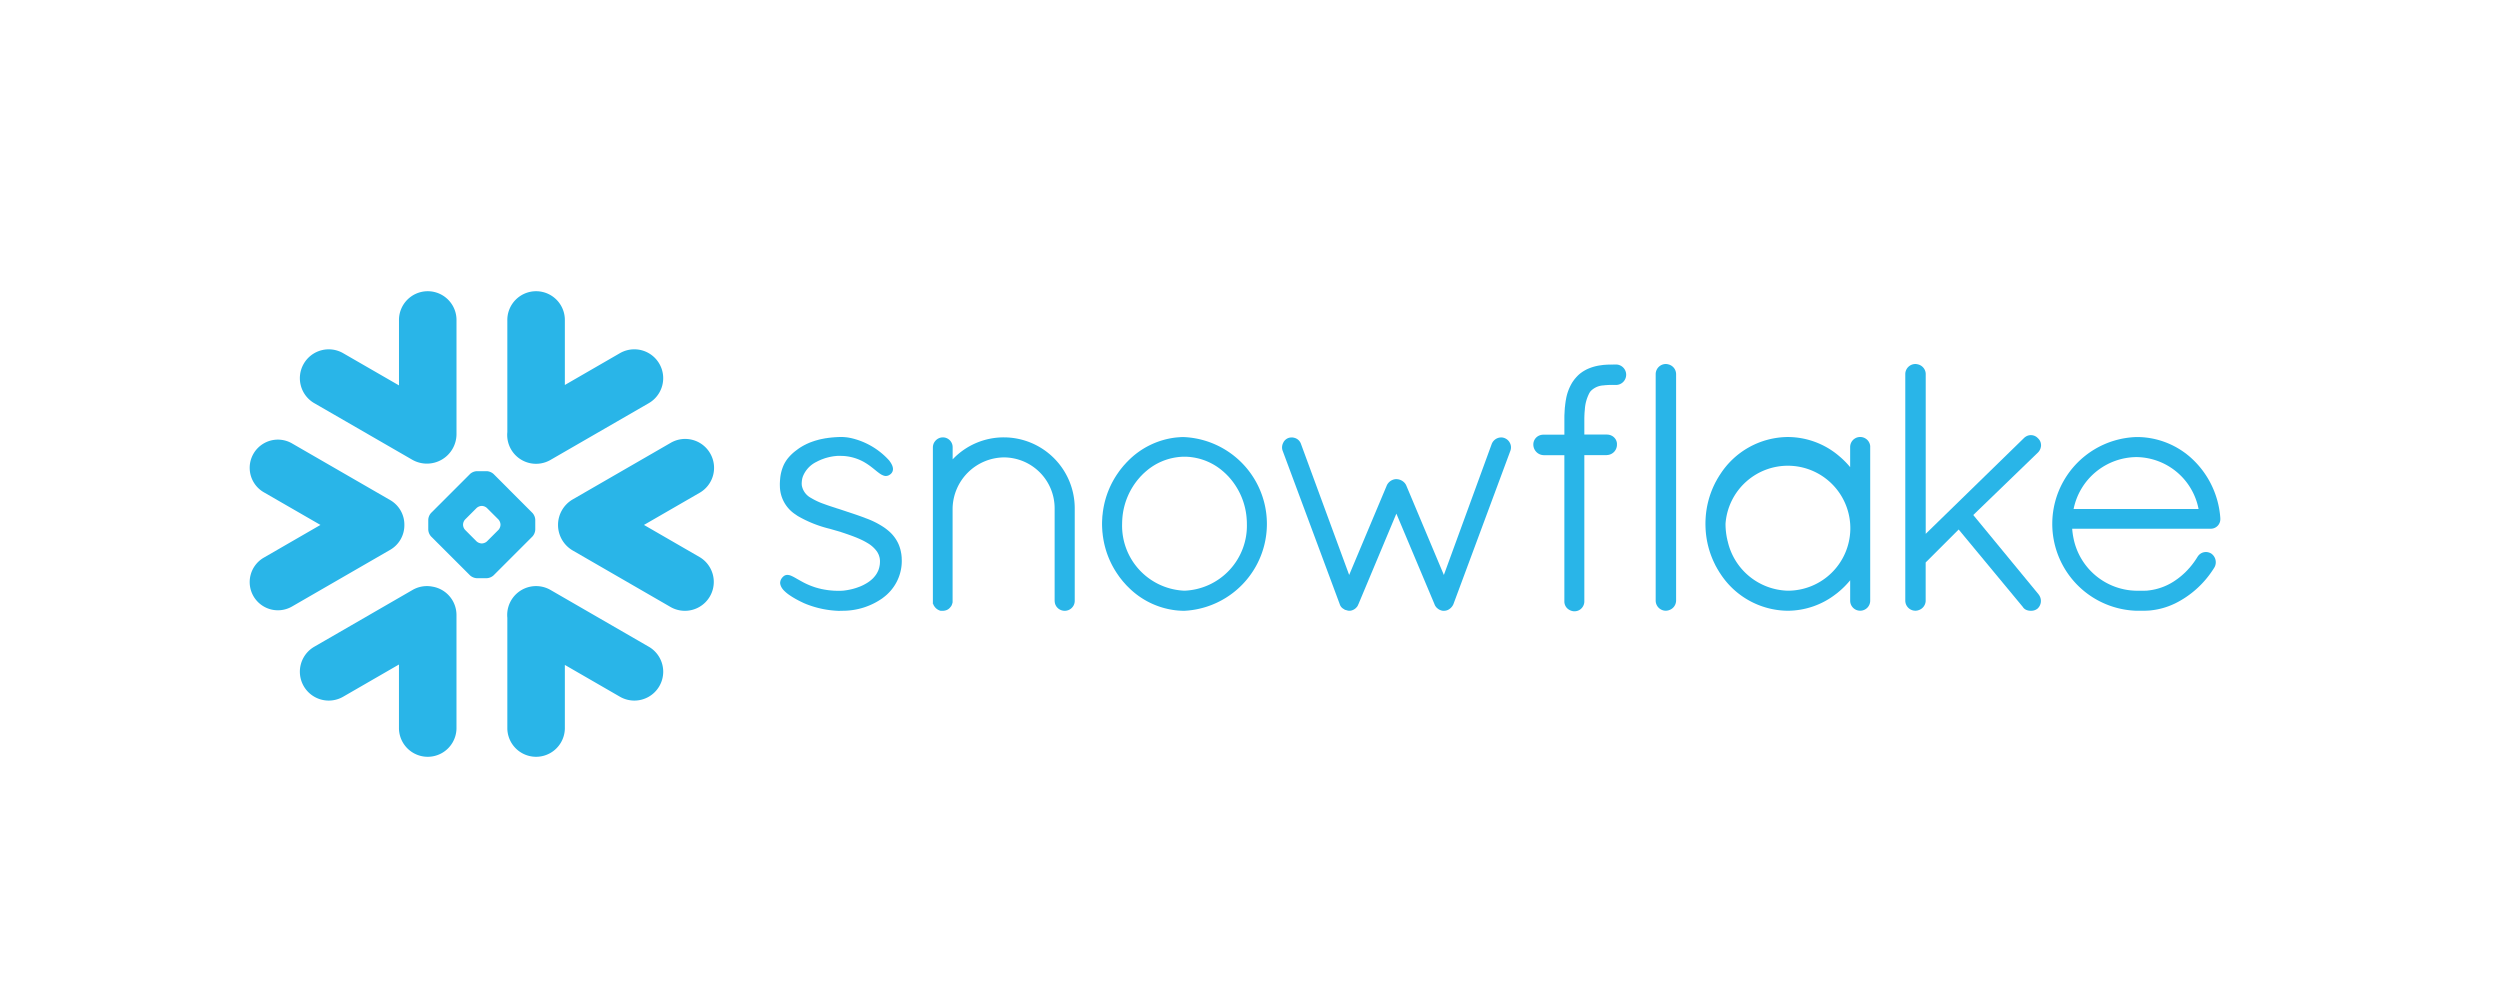 <svg id="Layer_1" data-name="Layer 1" xmlns="http://www.w3.org/2000/svg" viewBox="0 0 150 60"><defs><style>.cls-1{fill:#29b5e8;}</style></defs><path class="cls-1" d="M38.926,38.803,33.03,35.397A1.733,1.733,0,0,0,30.44,37.066v6.657a1.726,1.726,0,0,0,3.451,0V39.895l3.304,1.908a1.732,1.732,0,1,0,1.732-3Z"/><path class="cls-1" d="M24.262,31.504a1.698,1.698,0,0,0-.846-1.496L17.52,26.604a1.692,1.692,0,1,0-1.692,2.932l3.399,1.96-3.399,1.963a1.693,1.693,0,0,0-.62,2.312,1.694,1.694,0,0,0,2.312.62l5.896-3.404A1.702,1.702,0,0,0,24.262,31.504Z"/><path class="cls-1" d="M18.858,24.191l5.896,3.404A1.775,1.775,0,0,0,27.39,26.064V19.241a1.726,1.726,0,1,0-3.451,0v3.883L20.59,21.192a1.732,1.732,0,1,0-1.732,3Z"/><path class="cls-1" d="M32.116,31.78v-.595a.657.657,0,0,0-.168-.407l-2.337-2.34a.663.663,0,0,0-.407-.168H28.61a.663.663,0,0,0-.407.168l-2.339,2.34a.657.657,0,0,0-.168.407V31.78a.669.669,0,0,0,.168.407l2.339,2.337a.663.663,0,0,0,.407.168h.595a.663.663,0,0,0,.407-.168l2.337-2.337A.669.669,0,0,0,32.116,31.78ZM30.03,31.494a.483.483,0,0,1-.123.299l-.69.69a.483.483,0,0,1-.299.123h-.025a.495.495,0,0,1-.299-.123l-.688-.69a.483.483,0,0,1-.123-.299v-.025a.483.483,0,0,1,.123-.299l.688-.688a.483.483,0,0,1,.299-.126h.025a.472.472,0,0,1,.299.126l.69.688a.495.495,0,0,1,.123.299Z"/><path class="cls-1" d="M33.03,27.595l5.896-3.404a1.732,1.732,0,1,0-1.732-3L33.891,23.099V19.241a1.726,1.726,0,1,0-3.451,0v6.687A1.731,1.731,0,0,0,33.03,27.595Z"/><path class="cls-1" d="M25.936,35.196a1.719,1.719,0,0,0-1.182.201l-5.896,3.406a1.732,1.732,0,1,0,1.732,3L23.938,39.87v3.853a1.726,1.726,0,0,0,3.451,0V36.901A1.726,1.726,0,0,0,25.936,35.196Z"/><path class="cls-1" d="M42.611,27.204a1.73,1.73,0,0,0-2.367-.635l-5.896,3.404a1.773,1.773,0,0,0,0,3.047l5.896,3.406a1.733,1.733,0,0,0,1.732-3.002L38.638,31.496l3.339-1.928A1.727,1.727,0,0,0,42.611,27.204Z"/><path class="cls-1" d="M131.332,27.357c-.02-.015-.04-.033-.06-.048-.022-.018-.045-.035-.065-.053-.04-.03-.08-.063-.123-.093l-.008-.005a4.875,4.875,0,0,0-2.633-.931c-.083-.003-.166-.005-.249-.005a5.214,5.214,0,0,0-.038,10.422h.487c.055,0,.11-.003.166-.003.028-.003.058-.005.085-.005.025-.003.048-.005.07-.005.04-.003.08-.007.12-.013.01,0,.02-.003.03-.003a4.338,4.338,0,0,0,1.325-.379l.01-.003a.583.583,0,0,1,.058-.028,5.743,5.743,0,0,0,2.277-2.033l.015-.023c.02-.03.04-.063.06-.095l.003-.003a.633.633,0,0,0-.193-.841l-.01-.005a.496.496,0,0,0-.063-.033l-.015-.005a.598.598,0,0,0-.063-.023h-.005a.562.562,0,0,0-.158-.023.723.723,0,0,0-.145.018l-.02.007c-.015.005-.028.007-.043.013a.261.261,0,0,1-.028.013c-.01.005-.02.01-.033.015a.236.236,0,0,0-.033.02.249.249,0,0,0-.043.028.099.099,0,0,0-.025.02l-.028.023-.022.023a.294.294,0,0,0-.025.03.066.066,0,0,0-.018.02.59.59,0,0,0-.035.05l-.003.005c-.048.078-.095.153-.146.226l-.018.025c-.018.028-.038.055-.058.083-.013.018-.025.033-.038.05s-.025.035-.04.055-.033.04-.05.063l-.03.038c-.02.022-.038.045-.058.07-.008.01-.018.02-.025.03-.02.022-.04.045-.063.068a.135.135,0,0,1-.025.028l-.06.068-.028.028-.06.06c-.01.01-.02.023-.03.033-.02.018-.038.035-.058.053a.466.466,0,0,1-.038.035c-.015.015-.033.03-.048.045a.389.389,0,0,0-.048.043l-.04.033c-.02.018-.04.035-.06.05l-.028.023c-.025.02-.05.04-.073.058l-.018.013c-.028.023-.058.045-.085.065h-.003a3.531,3.531,0,0,1-1.76.683l-.008.003c-.035.003-.07.005-.105.005-.04.003-.078.003-.115.003h-.482a3.912,3.912,0,0,1-3.745-3.145,4.326,4.326,0,0,1-.08-.575H132.62a.573.573,0,0,0,.6-.56v-.07A5.37,5.37,0,0,0,131.332,27.357ZM124.416,30.54a3.885,3.885,0,0,1,3.778-3.115,3.844,3.844,0,0,1,3.72,3.115Z"/><path class="cls-1" d="M112.212,26.762a.598.598,0,0,0-.171-.364l-.003-.003a.316.316,0,0,0-.03-.028l-.013-.01a.142.142,0,0,0-.023-.018l-.023-.018a.062.062,0,0,1-.018-.01.23.23,0,0,1-.033-.02l-.01-.003c-.013-.008-.028-.015-.043-.023h-.003a.561.561,0,0,0-.11-.033l-.01-.003-.05-.007c-.02,0-.04-.003-.063-.003-.02,0-.04.003-.06.003l-.05.007-.01.003a.559.559,0,0,0-.11.033h-.003l-.045.023-.007.003a.253.253,0,0,1-.035.02.053.053,0,0,1-.015.01l-.023.018a.152.152,0,0,0-.025.018l-.01.01c-.01.01-.023.018-.033.028v.003a.598.598,0,0,0-.171.364.486.486,0,0,0-.003.06v1.207a5.052,5.052,0,0,0-.653-.658,4.765,4.765,0,0,0-3.087-1.15,4.868,4.868,0,0,0-4.074,2.267l-.025.033c-.025.043-.053.088-.078.13-.018.028-.035.055-.05.083a.97.97,0,0,0-.048.088c-.025.043-.05.088-.073.13-.007.015-.013.03-.02.043a5.372,5.372,0,0,0-.567,2.171c-.005.088-.007.176-.007.266s.003.178.007.266a5.35,5.35,0,0,0,.567,2.169c.007.015.013.03.02.045.023.043.048.088.073.131a.982.982,0,0,0,.048.088c.018.028.033.055.05.083.028.045.053.088.078.131l.025.033a4.868,4.868,0,0,0,4.074,2.267,4.736,4.736,0,0,0,2.887-1.004c.025-.018.053-.038.078-.058l.023-.02a5.16,5.16,0,0,0,.753-.746v1.225a.601.601,0,1,0,1.202,0v-9.22C112.214,26.802,112.212,26.782,112.212,26.762Zm-4.94,8.68a3.801,3.801,0,0,1-3.612-2.975.14.14,0,0,1-.01-.03c-.01-.048-.02-.093-.03-.141-.003-.018-.008-.035-.013-.055-.007-.04-.013-.08-.02-.12-.003-.025-.007-.05-.013-.078-.005-.035-.008-.073-.013-.108-.003-.03-.008-.06-.01-.093-.005-.038-.007-.078-.01-.118,0-.028-.005-.055-.005-.085-.003-.068-.005-.136-.005-.206a3.749,3.749,0,1,1,3.74,4.009Z"/><path class="cls-1" d="M96.952,21.874H96.789a.528.528,0,0,0-.063.003.568.568,0,0,0-.065-.003c-.058,0-.116,0-.173.003-.01,0-.023.003-.033.003a1.232,1.232,0,0,0-.136.008h-.025c-.048.005-.093.007-.138.013a.031.031,0,0,1-.015.003c-.05.007-.098.013-.143.02h-.005a2.831,2.831,0,0,0-.821.254l-.005.003c-.035.02-.073.04-.108.06a.086.086,0,0,0-.02.013c-.03.018-.06.035-.09.055a.37.37,0,0,0-.033.025c-.025.015-.048.033-.073.05-.018.015-.035.03-.053.043l-.045.038c-.028.025-.053.048-.078.073l-.015.015c-.03.033-.06.063-.09.095a.135.135,0,0,1-.015.02c-.025.028-.05.055-.073.083-.007.013-.018.025-.025.038-.02.025-.038.048-.055.073a.089.089,0,0,1-.018.025c-.02.03-.04.06-.058.09l-.007.013a2.868,2.868,0,0,0-.351.966.043.043,0,0,1-.003.018c-.01.048-.018.098-.025.148a.276.276,0,0,0-.005.045c-.007.043-.013.085-.018.131l-.007.078c-.005.035-.01.068-.013.105l-.007.116c-.003.025-.003.05-.005.078l-.008.163c0,.015-.003.025-.003.038-.003.07-.003.143-.003.213v.992h-1.25a.62.62,0,0,0-.226.038.583.583,0,0,0-.387.545.64.64,0,0,0,.296.547.624.624,0,0,0,.311.098h.005v.003h1.25V36.062a.166.166,0,0,0,0,.035V36.12a.576.576,0,0,0,.158.366l.003.003c.013.013.028.025.04.038l.008.005a.284.284,0,0,0,.033.025.074.074,0,0,0,.018.013.04.04,0,0,0,.018.01.62.62,0,0,0,.336.098.412.412,0,0,0,.058-.005.569.569,0,0,0,.314-.133l.003-.003a.202.202,0,0,0,.033-.033l.01-.008c.01-.01.018-.02.025-.028a.592.592,0,0,0,.141-.407V27.306H96.405V27.304h.005a.622.622,0,0,0,.607-.643v-.005a.182.182,0,0,0,0-.038v-.013a.556.556,0,0,0-.158-.346v-.003h-.003a.418.418,0,0,0-.035-.033c-.005-.005-.01-.007-.013-.013l-.028-.02-.025-.018-.018-.01a.28.28,0,0,0-.038-.02l-.01-.005a.356.356,0,0,0-.045-.02l-.01-.005-.045-.015-.015-.003c-.015-.003-.028-.007-.043-.01a.07.07,0,0,1-.023-.003c-.01-.003-.023-.003-.035-.005h-.028l-.023-.003H95.06V25.067c.003-.05.003-.1.005-.148a.218.218,0,0,1,.003-.04c0-.043.003-.085.005-.126l.003-.025c.003-.048.008-.095.013-.14a2.438,2.438,0,0,1,.264-.987l.005-.013c.007-.013.018-.025.025-.038a.216.216,0,0,1,.02-.03.088.088,0,0,1,.013-.02.37.37,0,0,1,.04-.048,1.151,1.151,0,0,1,.761-.329l.015-.003a.531.531,0,0,1,.063-.005c.01-.003.023-.003.033-.005.02,0,.038-.003.058-.003.015,0,.028-.003.045-.003a.359.359,0,0,1,.053-.003c.018,0,.035-.003.053-.003h.13a.448.448,0,0,0,.058-.005.618.618,0,0,0,.068.005h.163a.614.614,0,0,0,0-1.228Z"/><path class="cls-1" d="M100.19,21.892l-.005-.003a.167.167,0,0,0-.038-.013l-.02-.007-.03-.007a.148.148,0,0,0-.028-.008.17.17,0,0,0-.035-.005l-.028-.005a.528.528,0,0,0-.063-.003.609.609,0,0,0-.602.6v13.6a.609.609,0,0,0,.602.602.528.528,0,0,0,.063-.003l.01-.003.053-.007.013-.003c.015-.005.03-.007.045-.013l.007-.003a.604.604,0,0,0,.427-.51.492.492,0,0,0,.005-.063v-13.6a.49.49,0,0,0-.005-.06A.599.599,0,0,0,100.19,21.892Z"/><path class="cls-1" d="M54.101,33.444c-.005-.035-.005-.068-.01-.1l-.007-.07c-.005-.028-.007-.053-.013-.08-.005-.025-.01-.05-.015-.078a.582.582,0,0,0-.013-.063c-.007-.03-.013-.058-.02-.088l-.015-.048a.573.573,0,0,0-.03-.093c-.003-.013-.008-.025-.01-.035-.013-.035-.025-.068-.04-.103l-.007-.02c-.018-.035-.033-.073-.05-.108l-.005-.007a2.217,2.217,0,0,0-.595-.733l-.003-.003c-.035-.028-.07-.058-.108-.085l-.005-.005-.007-.005c-.023-.015-.045-.033-.065-.048a4.999,4.999,0,0,0-1.147-.582l-.023-.008c-.007-.005-.018-.007-.025-.013-.281-.105-.572-.206-.871-.304h-.003l-.003-.003a.063.063,0,0,1-.018-.005c-.028-.01-.058-.02-.098-.033-.02-.005-.035-.01-.05-.015-.1-.035-.203-.068-.306-.103-.073-.025-.151-.05-.243-.08C50.27,30.52,50.21,30.5,50.16,30.484l-.005-.003c-.03-.01-.06-.02-.093-.03-.251-.08-.457-.15-.633-.216a4.042,4.042,0,0,1-.76-.354l-.013-.007a1.063,1.063,0,0,1-.54-.713l-.003-.003a.53.53,0,0,1-.005-.063l-.003-.01a.708.708,0,0,1-.003-.073c0-.035.003-.07.005-.103a.078.078,0,0,1,.003-.025l.007-.078.005-.023.015-.08.005-.013a.85.85,0,0,1,.025-.085v-.003a1.647,1.647,0,0,1,.803-.881c.025-.013.05-.025.073-.038.025-.013.048-.025.07-.035.038-.018.075-.035.113-.05a.7.7,0,0,1,.065-.028l.12-.045c.02-.007.043-.015.065-.023.04-.013.078-.025.118-.035.025-.007.048-.015.073-.02.038-.01.075-.018.11-.028l.075-.015c.04-.007.078-.015.113-.02a.591.591,0,0,0,.065-.01c.043-.005.088-.01.133-.013.01-.003.02-.003.033-.005.055-.003.11-.005.163-.005.063,0,.126.003.186.005h.028a2.904,2.904,0,0,1,1.099.279c.023.01.045.023.068.033a.287.287,0,0,0,.038.02c.028.015.055.03.085.048l.015.008c.03.018.06.038.09.055l.005.003c.033.02.065.043.098.063l.003.005c.033.02.063.04.093.063a.302.302,0,0,0,.035.025c.07.053.181.138.281.221a.165.165,0,0,1,.03.023c.075.063.146.118.213.168l.03.023.007.005.023.015c.018.013.038.025.055.038.008.005.015.007.023.013l.053.03.02.008a.611.611,0,0,0,.058.025l.013.005a.338.338,0,0,0,.068.018l.003.003a.366.366,0,0,0,.148-.003l.015-.003c.013-.003.028-.007.04-.01l.013-.007a.035.035,0,0,0,.015-.005c.02-.01.04-.02.06-.033a.013.013,0,0,0,.01-.005.606.606,0,0,0,.063-.048l.003-.003a.453.453,0,0,0,.048-.05.26.26,0,0,0,.028-.043l.005-.007c.105-.176.045-.407-.141-.658a.053.053,0,0,0-.01-.015l-.02-.028a4.397,4.397,0,0,0-2.299-1.351.032.032,0,0,1-.015-.003c-.038-.007-.078-.015-.116-.023a.147.147,0,0,1-.033-.005c-.033-.005-.065-.01-.098-.013a.194.194,0,0,0-.038-.005l-.093-.007c-.013-.003-.025-.003-.035-.005-.043,0-.083-.003-.123-.003-.065,0-.13,0-.193.003-.035,0-.07.003-.108.005-.025.003-.055.003-.08.003-.05.005-.098.008-.146.013a.218.218,0,0,0-.04.003c-.055.005-.11.01-.163.018h-.018c-.058.008-.113.015-.168.025h-.01c-.055.007-.11.018-.163.028l-.01.003c-.113.02-.223.045-.329.073l-.003.003c-.053.013-.105.028-.158.043-.05.015-.098.033-.143.048l-.013.003c-.045.018-.09.033-.136.05l-.013.005c-.045.018-.085.035-.128.055-.005.003-.013.003-.018.008-.038.015-.078.035-.113.053a.254.254,0,0,0-.025.013c-.038.018-.073.035-.108.055l-.028.015c-.033.018-.065.038-.098.058a.195.195,0,0,0-.03.018c-.043.025-.083.053-.123.078-.048.035-.095.068-.138.103-.005,0-.007.003-.007.005a2.715,2.715,0,0,0-.547.522c-.005.007-.013.015-.018.023-.018.028-.038.053-.055.078l-.038.06a.451.451,0,0,0-.028.045c-.02.033-.038.065-.055.1l-.008.013a2.52,2.52,0,0,0-.243.951.032.032,0,0,1-.003.015c-.003.065-.007.131-.01.201,0,.053,0,.105.003.158v.023a2.058,2.058,0,0,0,.944,1.677l.015.01.075.053c.018.013.038.023.055.035a.061.061,0,0,0,.018.01,7.236,7.236,0,0,0,1.89.748c.291.085.552.158.63.181a.285.285,0,0,1,.05.018c.356.118.63.213.856.304.018.005.033.013.05.018a.156.156,0,0,1,.02.01c.128.053.254.108.374.168.1.05.193.103.286.158a1.828,1.828,0,0,1,.545.484.051.051,0,0,1,.01.015.192.192,0,0,1,.03.048.163.163,0,0,1,.018.028.266.266,0,0,1,.02.038c.007.013.013.028.02.04l.015.03c.005.015.013.03.018.048.003.007.007.018.01.028l.015.053.008.025a.438.438,0,0,1,.013.055.09.09,0,0,1,.005.025l.007.06a.07.07,0,0,1,.003.023c.003.03.005.058.005.088,0,.045-.003.088-.005.131,0,.013-.003.025-.003.038a.662.662,0,0,1-.015.098.126.126,0,0,1-.005.03,1.272,1.272,0,0,1-.073.254l-.003.007c-.018.038-.035.078-.055.113l-.005.01a1.248,1.248,0,0,1-.156.231c-.03.038-.063.073-.095.108l-.003.003a1.994,1.994,0,0,1-.221.188l-.005.005c-.038.025-.075.053-.113.075a.051.051,0,0,1-.015.01c-.065.04-.136.08-.206.116-.025.013-.05.025-.078.038s-.058.028-.088.04c-.025.01-.048.02-.073.03-.068.025-.133.05-.201.073a.144.144,0,0,0-.03.01c-.04.013-.08.023-.12.035l-.033.01c-.133.035-.264.063-.387.083H50.81c-.063.01-.123.018-.181.025a.572.572,0,0,1-.065.005c-.02.003-.04.003-.063.005-.048.003-.098.005-.143.005q-.139,0-.271-.007c-.035,0-.07-.003-.105-.005-.048-.005-.098-.007-.143-.013-.043-.003-.088-.008-.128-.013-.038-.005-.073-.01-.108-.015-.078-.013-.15-.023-.223-.038-.033-.008-.068-.013-.1-.02-.038-.01-.075-.018-.113-.028-.043-.01-.083-.02-.123-.033-.028-.007-.058-.015-.083-.023-.068-.02-.136-.043-.201-.068l-.045-.015a4.616,4.616,0,0,1-.429-.186.148.148,0,0,0-.02-.01c-.09-.045-.244-.131-.389-.213l-.04-.022c-.103-.06-.191-.111-.274-.151l-.018-.01-.013-.005c-.023-.01-.04-.02-.06-.028l-.018-.007a.593.593,0,0,0-.148-.04.273.273,0,0,0-.045-.003.032.032,0,0,0-.015-.003.359.359,0,0,0-.256.105.429.429,0,0,0-.048.048.07.07,0,0,1-.013.015l-.025.033-.013.02a.209.209,0,0,0-.02.03.093.093,0,0,0-.01.022l-.015.03-.008.02a.237.237,0,0,0-.01.033.059.059,0,0,0-.005.02l-.008.038-.003.015a.321.321,0,0,0-.003.048v.007a.229.229,0,0,0,.007.058v.01c.005.015.008.033.013.048l.007.023a.269.269,0,0,0,.015.04l.007.018a.87.87,0,0,0,.153.229,2.081,2.081,0,0,0,.274.243l.003.003c.03.02.06.043.093.065a.085.085,0,0,0,.02.013c.088.06.181.118.286.178.025.015.05.03.075.043.025.015.05.028.075.04.03.018.065.035.098.053.023.01.043.022.065.033.05.025.103.05.156.075a.077.077,0,0,0,.02.01q.087.041.173.075c.025.01.048.02.073.03a.035.035,0,0,0,.015.005,5.823,5.823,0,0,0,1.785.377c.043.003.088.005.131.005h.003a.445.445,0,0,0,.058-.003h.136a.032.032,0,0,0,.015-.003,4.133,4.133,0,0,0,2.397-.763v-.003a2.736,2.736,0,0,0,1.145-2.209c0-.055-.003-.111-.005-.163C54.103,33.482,54.101,33.462,54.101,33.444Z"/><path class="cls-1" d="M60.238,26.242h-.007a4.218,4.218,0,0,0-3.072,1.32v-.718a.59.59,0,0,0-.58-.602c-.023,0-.043.003-.063.003a.597.597,0,0,0-.361.171l-.005.003c-.008.01-.018.02-.025.03a.03.03,0,0,0-.013.013.143.143,0,0,0-.018.023.139.139,0,0,1-.018.023l-.008.015a.389.389,0,0,1-.023.035l-.003.008-.023.045a.959.959,0,0,0-.033.113l-.003.005-.007.055c0,.02-.003.04-.003.063v9.323l-.008.04.03.025a.124.124,0,0,0,.01.048l.003.01a.118.118,0,0,0,.025.04.648.648,0,0,0,.389.311l.013.003h.141a.615.615,0,0,0,.068-.003c.015-.003.03-.007.045-.01a.055.055,0,0,0,.02-.003.548.548,0,0,0,.06-.018h.003a.518.518,0,0,0,.256-.191l.007-.007a.399.399,0,0,0,.085-.151.064.064,0,0,0,.005-.018l.003-.005c.01-.03.018-.06.025-.09l.003-.01V30.497a3.119,3.119,0,0,1,3.067-3.053h.005a3.053,3.053,0,0,1,3.05,3.05V36.042a.491.491,0,0,0,.005.063.581.581,0,0,0,.168.364l.003.003c.01.01.02.018.03.028l.013.01a.14.14,0,0,0,.023.018.134.134,0,0,0,.023.018.041.041,0,0,1,.018.01c.01.008.023.013.033.02l.01.003c.013.008.028.015.043.023h.003a.555.555,0,0,0,.111.033l.01.003.05.007a.507.507,0,0,0,.063.003.486.486,0,0,0,.06-.003l.05-.007.01-.003a.576.576,0,0,0,.113-.033l.045-.023.007-.003.035-.02a.052.052,0,0,1,.015-.01.138.138,0,0,0,.023-.018.16.16,0,0,0,.025-.018c.003-.003.008-.005.01-.01.01-.01.023-.018.033-.028v-.003a.572.572,0,0,0,.171-.364.506.506,0,0,0,.003-.063V30.494A4.257,4.257,0,0,0,60.238,26.242Z"/><path class="cls-1" d="M71.067,26.222c-.085,0-.168.003-.251.007-.013,0-.023.003-.035.003-.073.005-.146.01-.216.018h-.007a4.796,4.796,0,0,0-2.892,1.423c-.03.03-.063.06-.09.093l-.005.003-.055.063c-.038.04-.073.078-.108.118-.03.038-.06.073-.09.11-.02.028-.043.053-.063.078-.045.058-.088.115-.131.176a.054.054,0,0,0-.013.02,5.264,5.264,0,0,0-.929,2.314c-.013.078-.02.156-.028.234-.003.007-.003.018-.005.028-.008.07-.013.143-.015.216a.29.29,0,0,0-.003.048c-.005.085-.008.173-.008.261s.003.176.008.261a.289.289,0,0,0,.003.048c.003.073.007.143.015.216.003.01.003.02.005.028.007.078.015.156.028.234a5.265,5.265,0,0,0,.929,2.314l.015.022c.04.058.083.116.128.171.023.028.045.055.065.083.03.035.058.073.088.105.038.043.075.085.113.126.018.02.033.04.05.058l.005.003c.03.035.065.068.098.1a4.794,4.794,0,0,0,2.884,1.416h.007c.07.008.143.015.216.018a.166.166,0,0,0,.035.003c.083.005.166.007.251.007a5.218,5.218,0,0,0,0-10.422Zm0,9.22a3.901,3.901,0,0,1-3.74-4.009c0-.068.003-.136.005-.203,0-.01.003-.02.003-.03.003-.06.007-.118.013-.176v-.005a4.174,4.174,0,0,1,1.017-2.352c.025-.028.048-.055.07-.08l.048-.048c.03-.03.058-.06.085-.088s.058-.053.085-.08c.018-.015.033-.03.05-.045.045-.04.09-.078.136-.115l.003-.003a3.562,3.562,0,0,1,1.833-.781l.018-.003c.053-.007.103-.01.156-.013a.156.156,0,0,1,.033-.003c.063-.005.126-.005.188-.005s.126,0,.188.005a.156.156,0,0,1,.033.003c.053.003.103.005.156.013l.018.003a3.562,3.562,0,0,1,1.833.781l.003.003c.045.038.09.075.136.115.018.015.033.033.05.048.028.025.058.05.085.078.03.03.058.06.088.09l.045.045c.025.028.048.055.073.083a4.164,4.164,0,0,1,1.014,2.35v.005c.005.058.01.116.013.176,0,.01.003.02.003.03.003.068.005.136.005.203A3.901,3.901,0,0,1,71.067,35.442Z"/><path class="cls-1" d="M90.536,26.481l-.013-.015a.585.585,0,0,0-.231-.173H90.29a.183.183,0,0,0-.033-.015.063.063,0,0,1-.018-.005.541.541,0,0,0-.254-.02h-.003a.624.624,0,0,0-.432.289H89.55c-.013.025-.028.05-.038.075l-.003.003v.003l-2.877,7.875-2.259-5.377a.61.61,0,0,0-.088-.138.676.676,0,0,0-.504-.234.348.348,0,0,0-.088.007h-.01a.658.658,0,0,0-.474.364v.003L80.95,34.498l-1.095-2.975-1.802-4.902a.703.703,0,0,0-.033-.075l-.005-.005a.546.546,0,0,0-.248-.233l-.003-.003a.741.741,0,0,0-.166-.05l-.013-.003c-.028-.003-.058-.005-.085-.005h-.02a.191.191,0,0,0-.038.003l-.025.003c-.013.003-.022.003-.033.005l-.023.005a.211.211,0,0,0-.038.01l-.015.005a.232.232,0,0,0-.038.015H77.27a.581.581,0,0,0-.246.213l-.007.013-.007.015a.63.63,0,0,0-.083.251.574.574,0,0,0,.04.281l2.086,5.605L80.39,36.265v.003a.487.487,0,0,0,.246.279l.01.007.01.008.005.005.013.01h.005a.168.168,0,0,0,.078.025l.007.003c.01.003.02.007.03.01l.015.003a.46.46,0,0,0,.153.028.436.436,0,0,0,.08-.007.287.287,0,0,0,.063-.015l.015-.005a.292.292,0,0,0,.06-.023.088.088,0,0,0,.023-.01c.013-.008.028-.015.043-.023a.404.404,0,0,1,.035-.023c.008-.005.015-.013.023-.018.018-.013.033-.025.05-.04l.007-.01c.018-.018.035-.035.053-.055l.005-.007a.586.586,0,0,0,.043-.065.75.75,0,0,0,.035-.08l.003-.007.008-.01.007-.018,2.267-5.412,2.287,5.432a.479.479,0,0,0,.083.153l.015.02c.013.015.025.03.04.045l.023.018c.013.013.028.025.043.038a.085.085,0,0,0,.02.013c.018.013.035.025.053.035l.015.007a.443.443,0,0,0,.06.028.036.036,0,0,0,.018.005.361.361,0,0,0,.055.02c.025.005.05.01.073.015H86.64a.471.471,0,0,0,.085-.007.056.056,0,0,0,.02-.003.56.56,0,0,0,.07-.018l.018-.007a.373.373,0,0,0,.073-.033l.007-.003c.028-.018.055-.035.078-.053a.687.687,0,0,0,.223-.294v-.003L88.628,32.42l1.988-5.354a.588.588,0,0,0-.06-.555A.22.22,0,0,0,90.536,26.481Z"/><path class="cls-1" d="M122.458,26.649a.147.147,0,0,0-.005-.033.074.074,0,0,0-.005-.023l-.007-.035-.007-.02a.11.11,0,0,0-.015-.04c0-.005-.003-.007-.005-.013a.291.291,0,0,0-.025-.048v-.003a.595.595,0,0,0-.111-.138l-.003-.003-.003-.003a.571.571,0,0,0-.75-.075.09.09,0,0,1-.02.013l-.03.023c-.015.015-.03.028-.045.043l-.003.003-5.881,5.733v-9.589a.486.486,0,0,0-.003-.06.604.604,0,0,0-.372-.489l-.005-.003a.222.222,0,0,0-.038-.013l-.02-.007-.033-.007-.028-.008a.146.146,0,0,0-.033-.005l-.028-.005a.548.548,0,0,0-.063-.003.607.607,0,0,0-.603.6v13.6a.608.608,0,0,0,.603.602.527.527,0,0,0,.063-.003l.01-.003a.301.301,0,0,0,.05-.007l.015-.003c.015-.005.03-.007.045-.013l.007-.003a.607.607,0,0,0,.427-.51.506.506,0,0,0,.003-.063V33.748l1.98-1.978,3.848,4.644a.391.391,0,0,0,.088.103.118.118,0,0,0,.02.018.209.209,0,0,0,.03.02.289.289,0,0,0,.038.023l.018.01c.018.007.033.013.05.02l.013.005.058.015.013.003a.432.432,0,0,0,.06.01.032.032,0,0,1,.015.003c.025,0,.05.003.078.003a.802.802,0,0,0,.113-.007h.003a.635.635,0,0,0,.196-.063l.003-.003a.753.753,0,0,0,.083-.053l.007-.007a.62.62,0,0,0,.098-.798c-.015-.023-.03-.045-.048-.068l-3.908-4.747,3.881-3.75a.627.627,0,0,0,.181-.371l.003-.007v-.04l.003-.02v-.01c0-.01-.003-.018-.003-.028Z"/></svg>